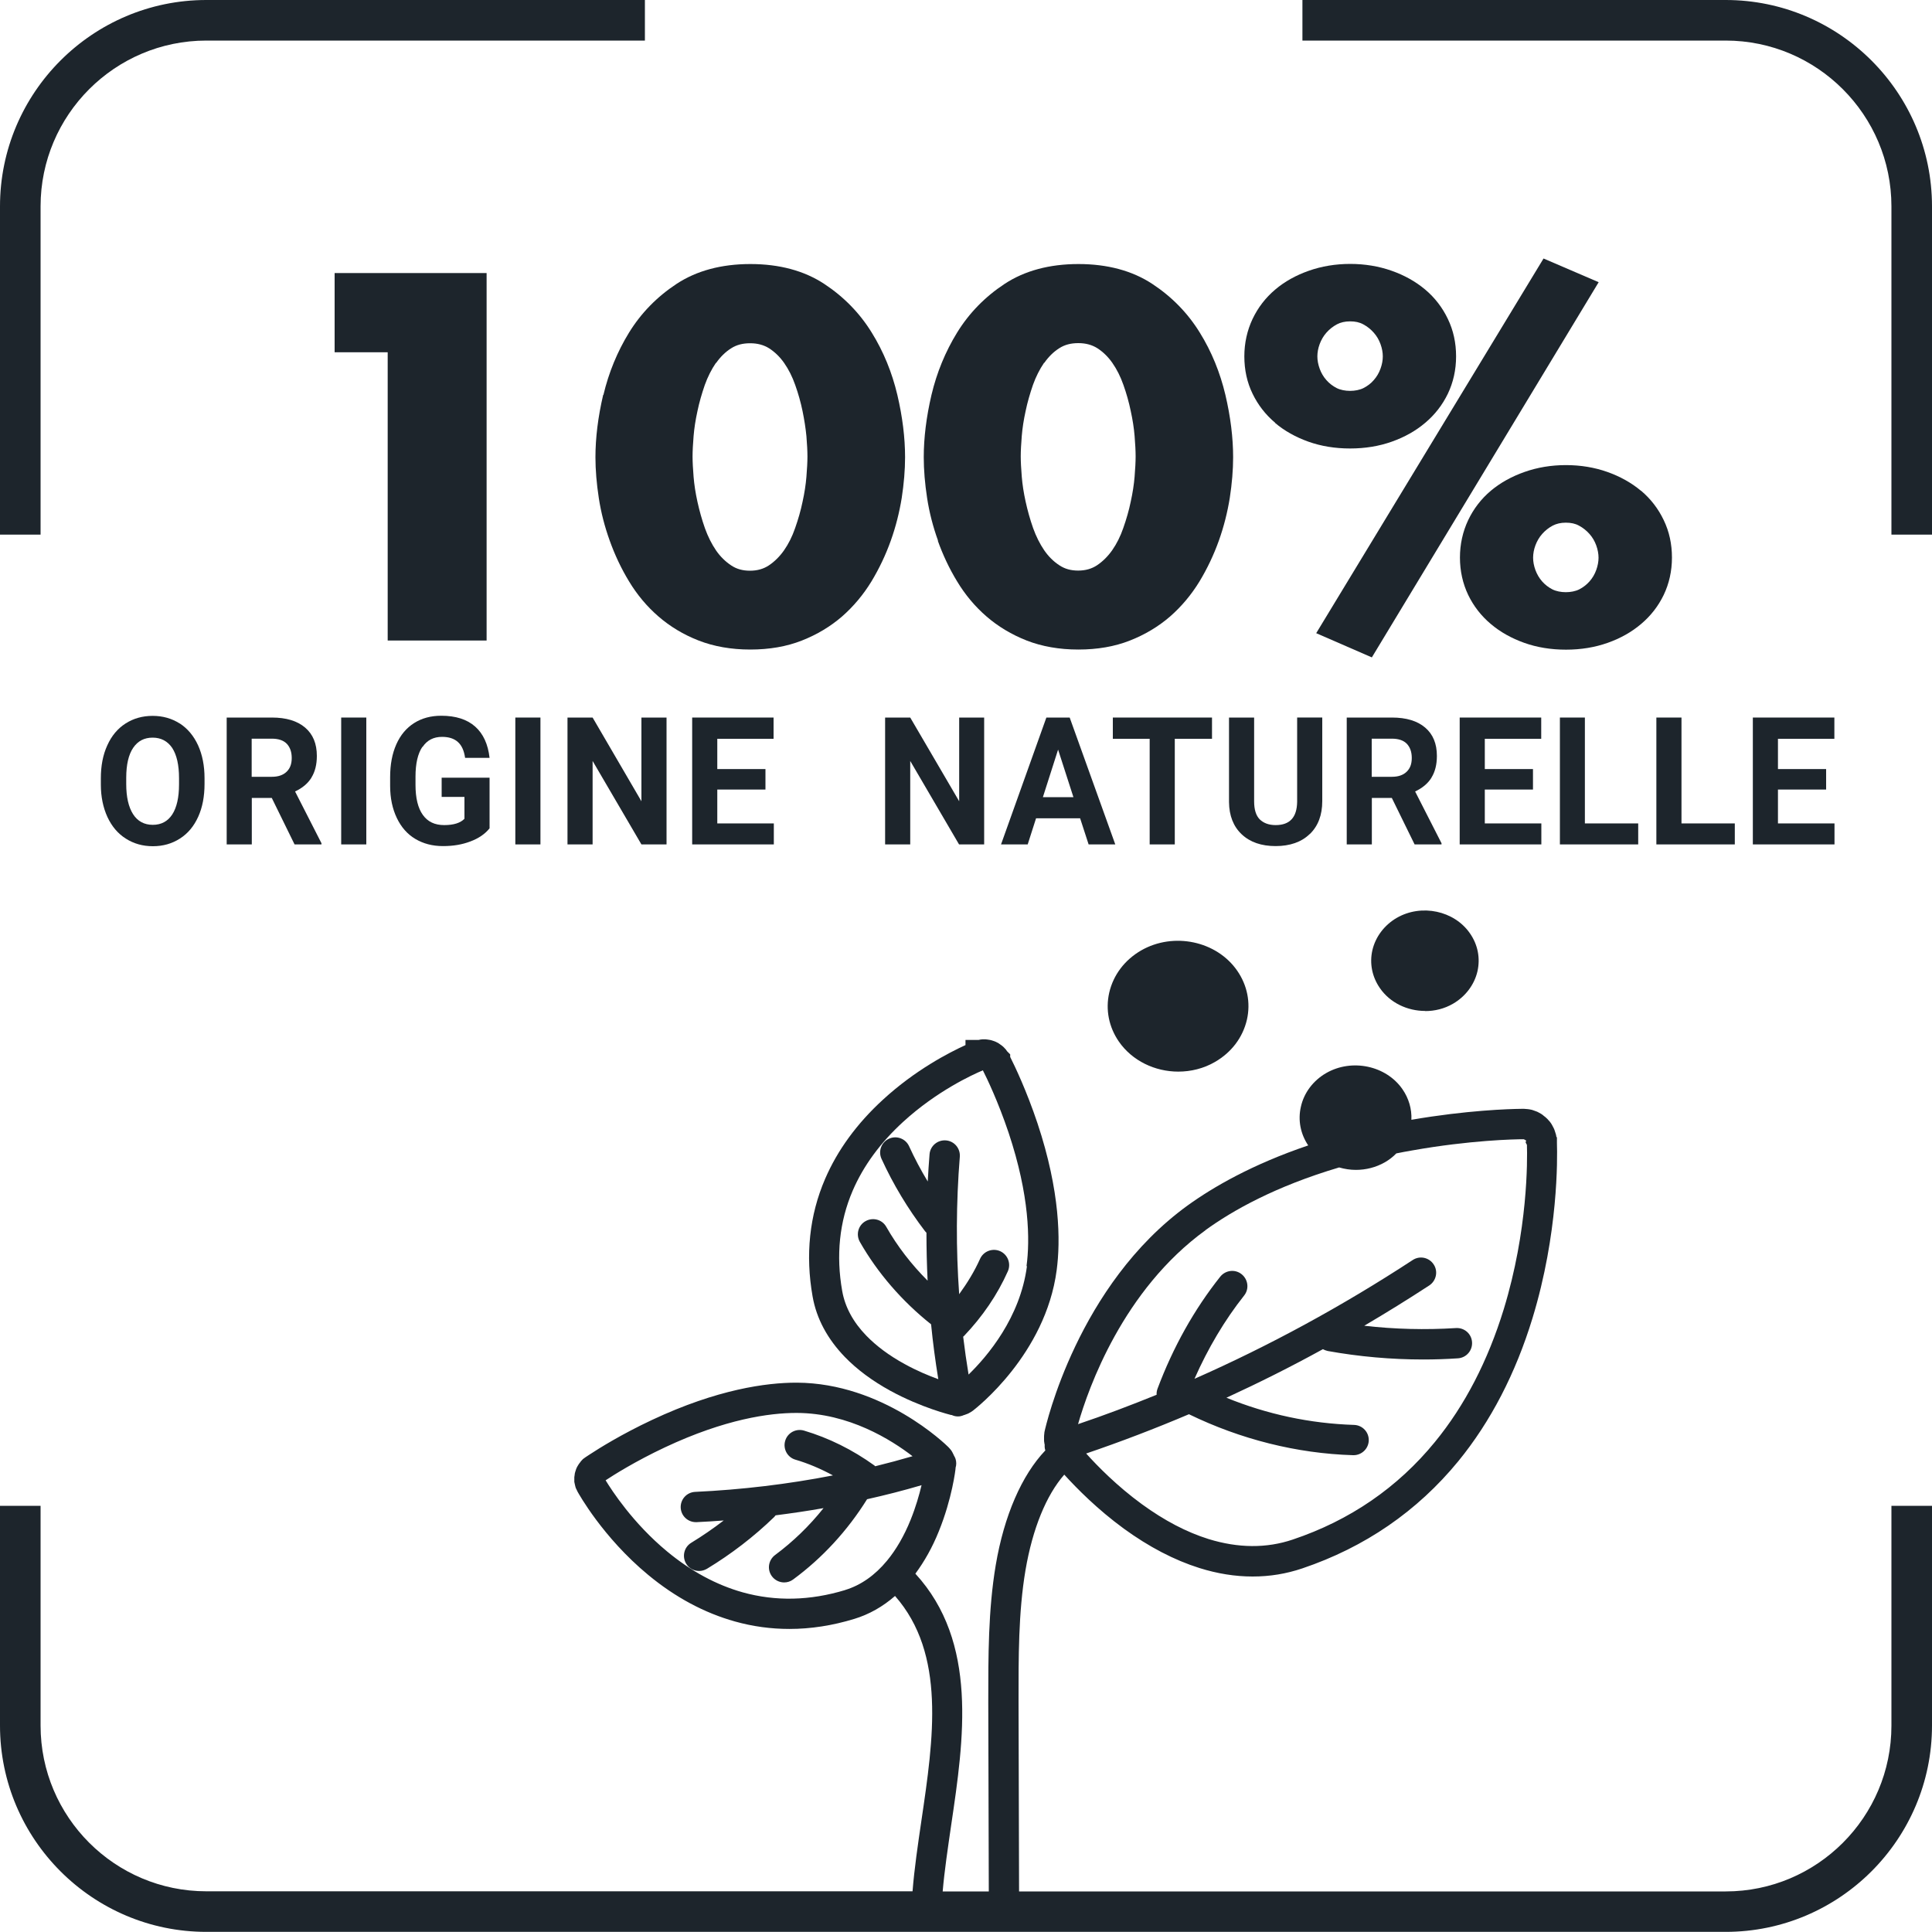 <svg xmlns="http://www.w3.org/2000/svg" id="a" viewBox="0 0 150 150"><defs><style>.b{fill:#1d252c;}</style></defs><path class="b" d="M3.15,16.02c0-7.1,5.78-12.87,12.87-12.87H50.07V0H16.02C7.19,0,0,7.19,0,16.02v25.49H3.15V16.02Z"></path><path class="b" d="M133.98,0h-32.86V3.15h32.86c7.1,0,12.87,5.78,12.87,12.87v25.49h3.15V16.02c0-8.83-7.19-16.02-16.02-16.02Z"></path><path class="b" d="M146.85,133.98c0,7.1-5.77,12.87-12.87,12.87h-54.86l-.04-14.73c0-3.4-.02-6.91,.54-10.22,.55-3.22,1.61-5.81,3.01-7.41,.98,1.08,2.58,2.7,4.62,4.19,1.95,1.42,3.93,2.45,5.87,3.06,1.4,.44,2.78,.66,4.13,.66s2.61-.21,3.86-.63c4.86-1.64,8.93-4.44,12.11-8.32,2.51-3.07,4.45-6.81,5.76-11.1,2.01-6.58,1.94-12.42,1.9-13.6v-.43l-.05-.08c0-.07-.02-.13-.04-.2-.02-.07-.04-.14-.07-.22-.02-.07-.05-.15-.09-.23-.03-.07-.07-.13-.11-.21-.04-.07-.07-.13-.13-.21-.04-.06-.09-.12-.16-.19-.04-.05-.09-.11-.14-.15-.06-.06-.13-.12-.2-.17-.06-.05-.12-.1-.16-.13-.07-.05-.15-.09-.24-.14-.06-.04-.13-.07-.18-.09-.08-.03-.16-.06-.25-.09-.07-.03-.15-.05-.21-.06-.08-.02-.17-.03-.26-.04l-.25-.02h-.23c-.94,.01-4.24,.11-8.53,.85,.04-.83-.2-1.66-.69-2.37-1.27-1.84-3.93-2.4-5.92-1.26-1.01,.58-1.73,1.53-1.97,2.62-.24,1.04-.03,2.11,.57,3-4.34,1.47-7.38,3.23-9.36,4.66-8.54,6.18-11.01,17.1-11.11,17.55-.02,.07-.02,.14-.02,.16-.01,.08-.02,.16-.02,.23,0,.08,0,.16,0,.25,0,.08,0,.15,.02,.23,0,.05,.02,.1,.03,.16-.01,.15,0,.29,.05,.44-1.83,1.92-3.2,5.06-3.85,8.9-.59,3.5-.58,7.12-.58,10.62l.04,14.72h-3.58c.14-1.63,.4-3.35,.66-5.15,.99-6.68,2.1-14.2-2.78-19.52,.7-.95,1.32-2.04,1.82-3.29,1.03-2.53,1.3-4.81,1.3-4.89v-.04c.07-.22,.07-.46,0-.69-.03-.1-.08-.18-.13-.27,0-.02-.02-.05-.03-.07-.03-.06-.05-.11-.09-.18-.03-.05-.06-.11-.1-.16-.03-.04-.06-.08-.1-.12l-.11-.12c-.2-.2-5.09-4.97-11.76-5h-.05c-2.31,0-6.12,.51-11.19,2.89-2.37,1.11-4.14,2.22-4.84,2.68l-.32,.21-.11,.08-.03,.02c-.06,.04-.11,.09-.15,.14-.04,.04-.09,.09-.11,.13-.04,.05-.09,.11-.13,.17-.03,.05-.06,.1-.08,.13-.04,.06-.07,.12-.09,.17-.03,.06-.05,.11-.06,.16-.02,.07-.05,.13-.06,.19-.02,.06-.03,.12-.03,.16-.01,.06-.02,.13-.03,.21,0,.06,0,.12,0,.17v.19c.01,.07,.03,.14,.04,.19l.05,.21c.02,.06,.04,.13,.07,.17l.09,.19c.08,.14,1.95,3.54,5.48,6.46,2.11,1.75,4.38,2.96,6.74,3.62,1.39,.39,2.8,.58,4.23,.58,1.66,0,3.34-.26,5.04-.78,1.15-.35,2.21-.95,3.16-1.78,3.96,4.5,2.99,11.07,2.05,17.43-.28,1.91-.55,3.74-.69,5.5H16.02c-7.1,0-12.87-5.77-12.87-12.87v-17.06H0v17.06c0,8.83,7.19,16.02,16.02,16.02h117.96c8.83,0,16.02-7.19,16.02-16.02v-17.06h-3.15v17.06Zm-53.26-38.47c2.08-1.51,5.42-3.4,10.38-4.87,.42,.12,.85,.19,1.3,.19,.77,0,1.55-.19,2.25-.59,.33-.19,.63-.42,.89-.69,.4-.08,.81-.16,1.23-.23,4.5-.8,7.99-.87,8.62-.87h.05l.18,.1-.04,.15,.1,.19c.04,1.19,.08,6.62-1.8,12.76-1.23,4-3.02,7.47-5.34,10.3-2.89,3.54-6.6,6.09-11.04,7.58-2.04,.69-4.24,.67-6.54-.04-1.7-.53-3.44-1.44-5.18-2.71-1.92-1.4-3.44-2.95-4.32-3.93,2.68-.91,5.34-1.93,7.98-3.05,4.01,1.95,8.38,3.05,12.74,3.18h.04c.63,0,1.16-.5,1.18-1.14,.02-.65-.49-1.19-1.14-1.21-3.42-.11-6.74-.82-9.91-2.11,2.52-1.16,5.02-2.41,7.49-3.77,.11,.06,.24,.11,.37,.14,2.44,.44,4.93,.66,7.42,.66,.9,0,1.8-.03,2.69-.09,.65-.04,1.14-.6,1.1-1.25-.04-.65-.59-1.14-1.25-1.1-2.38,.15-4.76,.09-7.12-.18,1.7-1,3.38-2.04,5.05-3.13,.54-.36,.7-1.09,.34-1.63-.36-.55-1.09-.7-1.63-.34-5.49,3.59-11.16,6.67-16.94,9.22,1.04-2.36,2.35-4.57,3.85-6.46,.41-.51,.32-1.25-.19-1.66-.51-.41-1.25-.32-1.66,.19-2.02,2.54-3.66,5.47-4.87,8.7-.06,.16-.08,.32-.07,.47-2.02,.82-4.05,1.59-6.1,2.28,.81-2.83,3.5-10.42,9.9-15.06Zm-27.97,27.94c-2.73,.83-5.4,.89-7.95,.18-2.04-.57-4.02-1.64-5.87-3.17-2.67-2.21-4.31-4.76-4.78-5.53,.59-.39,2.29-1.47,4.61-2.56,4.68-2.2,8.12-2.67,10.19-2.67h.04c4.05,.01,7.34,2.09,8.99,3.36-.96,.28-1.92,.54-2.9,.78-.02-.02-.04-.04-.06-.06-1.71-1.23-3.55-2.14-5.47-2.71-.62-.18-1.28,.17-1.46,.8-.18,.62,.17,1.28,.8,1.46,.99,.29,1.97,.71,2.91,1.22-3.49,.68-7.07,1.11-10.7,1.28-.65,.03-1.15,.58-1.12,1.23,.03,.63,.55,1.12,1.18,1.12,.02,0,.04,0,.05,0,.71-.03,1.41-.08,2.11-.13-.81,.62-1.65,1.2-2.52,1.73-.56,.34-.73,1.06-.4,1.62,.22,.37,.61,.57,1.01,.57,.21,0,.42-.06,.61-.17,1.88-1.14,3.64-2.49,5.22-4.02,.04-.04,.08-.09,.11-.13,1.25-.16,2.49-.34,3.72-.56-1.1,1.38-2.37,2.61-3.76,3.64-.52,.39-.64,1.12-.25,1.65,.23,.31,.59,.48,.95,.48,.24,0,.49-.07,.7-.23,2.26-1.66,4.22-3.79,5.74-6.23,1.43-.32,2.84-.68,4.23-1.09-.18,.75-.45,1.7-.85,2.69-.5,1.24-1.12,2.31-1.83,3.17-.94,1.14-2.04,1.91-3.26,2.28Z"></path><polygon class="b" points="37.78 49.73 37.78 21.2 25.98 21.2 25.98 27.35 30.1 27.35 30.1 49.73 37.78 49.73"></polygon><path class="b" d="M46.83,30.66c-.4,1.71-.6,3.34-.6,4.84,0,.99,.09,2.05,.26,3.16,.17,1.12,.46,2.24,.85,3.32,.39,1.09,.89,2.16,1.5,3.16,.62,1.03,1.39,1.95,2.28,2.72,.9,.78,1.94,1.41,3.12,1.87,1.18,.46,2.53,.7,4.01,.7s2.82-.23,4.01-.7c1.17-.46,2.22-1.09,3.12-1.87,.89-.78,1.65-1.69,2.28-2.72,.61-1.01,1.11-2.07,1.5-3.16,.39-1.09,.67-2.21,.85-3.32,.17-1.11,.26-2.17,.26-3.16,0-1.51-.2-3.14-.6-4.84-.41-1.73-1.07-3.36-1.99-4.84-.93-1.51-2.17-2.78-3.69-3.78-1.55-1.02-3.48-1.54-5.73-1.54s-4.18,.52-5.73,1.54c-1.52,1-2.76,2.27-3.69,3.78-.91,1.48-1.58,3.11-1.99,4.84Zm8.77-2.48c.33-.47,.72-.86,1.17-1.14,.42-.27,.9-.39,1.47-.39s1.05,.13,1.47,.39c.45,.29,.84,.67,1.17,1.14,.35,.5,.64,1.08,.86,1.71,.24,.67,.43,1.35,.57,2.03,.14,.68,.24,1.33,.3,1.94,.05,.62,.08,1.15,.08,1.58s-.03,.96-.08,1.58c-.05,.61-.15,1.26-.3,1.94-.14,.68-.34,1.37-.58,2.05-.22,.64-.51,1.22-.86,1.72-.33,.47-.73,.87-1.18,1.17-.41,.27-.89,.41-1.46,.41s-1.04-.13-1.46-.41c-.45-.3-.85-.69-1.18-1.17-.34-.5-.63-1.08-.86-1.72-.24-.68-.43-1.37-.58-2.05-.15-.68-.25-1.33-.3-1.94-.05-.62-.08-1.15-.08-1.58s.03-.96,.08-1.58c.05-.61,.15-1.26,.3-1.94,.14-.68,.34-1.36,.57-2.03,.23-.64,.52-1.21,.86-1.71Z"></path><path class="b" d="M72.81,41.98c.39,1.09,.89,2.16,1.5,3.16,.62,1.03,1.39,1.95,2.28,2.72,.9,.78,1.95,1.41,3.12,1.87,1.18,.46,2.53,.7,4.01,.7s2.82-.23,4.01-.7c1.17-.46,2.22-1.09,3.12-1.87,.89-.78,1.65-1.69,2.28-2.72,.61-1.01,1.11-2.07,1.5-3.16,.39-1.09,.67-2.21,.85-3.32,.17-1.11,.26-2.17,.26-3.16,0-1.51-.2-3.14-.6-4.84-.41-1.73-1.07-3.36-1.99-4.84-.93-1.51-2.17-2.78-3.69-3.78-1.55-1.02-3.48-1.54-5.73-1.54s-4.18,.52-5.73,1.54c-1.52,1-2.76,2.27-3.69,3.78-.91,1.48-1.58,3.11-1.99,4.84-.4,1.71-.6,3.34-.6,4.84,0,.99,.09,2.05,.26,3.16,.17,1.12,.46,2.24,.85,3.32Zm8.27-13.81c.33-.47,.72-.86,1.17-1.14,.42-.27,.9-.39,1.47-.39s1.05,.13,1.47,.39c.45,.29,.84,.67,1.17,1.14,.35,.5,.64,1.08,.86,1.71,.24,.67,.43,1.35,.57,2.03,.15,.68,.25,1.33,.3,1.94,.05,.62,.08,1.15,.08,1.58s-.03,.96-.08,1.58c-.05,.61-.15,1.26-.3,1.94-.14,.68-.34,1.37-.58,2.05-.22,.64-.51,1.22-.86,1.72-.33,.47-.73,.87-1.18,1.17-.41,.27-.89,.41-1.46,.41s-1.04-.13-1.46-.41c-.46-.3-.85-.69-1.18-1.17-.34-.5-.63-1.08-.86-1.72-.24-.68-.43-1.37-.58-2.05-.15-.68-.25-1.33-.3-1.94-.05-.62-.08-1.15-.08-1.58s.03-.96,.08-1.58c.05-.61,.15-1.26,.3-1.94,.14-.68,.34-1.36,.57-2.03,.23-.64,.52-1.21,.86-1.71Z"></path><polygon class="b" points="102.19 49.16 106.51 51.04 124.12 21.91 119.84 20.07 102.19 49.16"></polygon><path class="b" d="M98.99,32.83c.73,.62,1.61,1.11,2.59,1.46,.98,.35,2.07,.53,3.24,.53s2.26-.18,3.24-.53c.99-.35,1.86-.84,2.59-1.46,.75-.63,1.34-1.39,1.76-2.26,.42-.88,.64-1.85,.64-2.9s-.21-2.02-.64-2.91c-.42-.88-1.01-1.65-1.76-2.28-.74-.62-1.61-1.11-2.61-1.46-.99-.35-2.08-.53-3.21-.53s-2.22,.18-3.21,.53c-1,.35-1.88,.84-2.61,1.46-.75,.63-1.34,1.4-1.76,2.28-.42,.89-.64,1.87-.64,2.91s.21,2.02,.64,2.9c.42,.87,1.01,1.63,1.76,2.26Zm5.83-7.88c.4,0,.73,.07,1.02,.23,.32,.17,.59,.39,.82,.65,.23,.26,.4,.55,.52,.88,.12,.33,.18,.65,.18,.96s-.06,.63-.18,.96c-.12,.33-.29,.62-.52,.88-.22,.26-.49,.46-.8,.62-.58,.29-1.5,.29-2.08,0-.31-.16-.57-.36-.8-.62-.23-.26-.4-.55-.52-.88-.12-.33-.18-.65-.18-.96s.06-.64,.18-.96c.12-.32,.29-.62,.52-.88,.23-.26,.5-.48,.82-.65,.28-.15,.63-.23,1.02-.23Z"></path><path class="b" d="M127.4,38.1c-.74-.62-1.62-1.11-2.61-1.46-.99-.35-2.07-.53-3.21-.53s-2.22,.18-3.21,.53c-1,.35-1.88,.84-2.62,1.46-.75,.63-1.34,1.4-1.76,2.28-.42,.89-.64,1.87-.64,2.91s.22,2.02,.64,2.9c.42,.87,1.01,1.63,1.76,2.26,.73,.62,1.61,1.11,2.59,1.46,.98,.35,2.07,.53,3.24,.53s2.25-.18,3.24-.53c.99-.35,1.86-.84,2.59-1.46,.75-.63,1.34-1.39,1.76-2.26,.42-.88,.64-1.85,.64-2.9s-.21-2.02-.64-2.91c-.42-.88-1.01-1.65-1.76-2.28Zm-5.83,2.48c.4,0,.73,.07,1.02,.23,.32,.17,.59,.39,.82,.65,.23,.26,.4,.55,.52,.88,.12,.33,.18,.66,.18,.96s-.06,.63-.18,.96c-.12,.33-.29,.62-.52,.88-.22,.25-.49,.46-.8,.62-.58,.29-1.5,.29-2.08,0-.31-.16-.57-.36-.8-.62-.23-.26-.4-.56-.52-.88-.12-.33-.18-.65-.18-.96s.06-.64,.18-.96c.12-.32,.29-.62,.52-.88,.23-.26,.5-.48,.82-.65,.29-.15,.62-.23,1.02-.23Z"></path><path class="b" d="M13.95,56.17c-.61-.39-1.31-.59-2.1-.59s-1.49,.2-2.1,.59c-.61,.39-1.09,.96-1.42,1.7-.34,.74-.5,1.59-.5,2.56v.49c0,.95,.18,1.79,.51,2.51,.34,.73,.81,1.29,1.43,1.68,.61,.39,1.31,.59,2.1,.59s1.49-.2,2.11-.6,1.08-.96,1.41-1.69c.33-.73,.49-1.58,.49-2.55v-.44c0-.97-.17-1.82-.5-2.55-.34-.74-.81-1.3-1.42-1.7Zm-.05,4.73c0,1.02-.18,1.8-.53,2.34-.35,.53-.85,.8-1.51,.8s-1.18-.28-1.53-.83c-.35-.55-.53-1.33-.53-2.34v-.48c0-1.02,.18-1.8,.54-2.33s.86-.79,1.51-.79,1.16,.27,1.52,.8c.35,.54,.53,1.32,.53,2.35v.48Z"></path><path class="b" d="M24.18,60.37c.28-.45,.42-1.01,.42-1.68,0-.95-.3-1.68-.91-2.2-.61-.52-1.47-.78-2.58-.78h-3.51v9.85h1.95v-3.61h1.55l1.77,3.61h2.09v-.09l-2.05-4.02c.57-.27,.99-.62,1.27-1.07Zm-1.93-.45c-.27,.26-.65,.39-1.14,.39h-1.57v-2.96h1.56c.52,0,.91,.13,1.17,.4,.25,.27,.38,.63,.38,1.1s-.13,.81-.4,1.07Z"></path><rect class="b" x="26.49" y="55.71" width="1.95" height="9.85"></rect><path class="b" d="M32.81,57.99c.35-.52,.85-.78,1.51-.78,.52,0,.93,.13,1.22,.39,.3,.26,.49,.67,.57,1.24h1.9c-.12-1.06-.49-1.87-1.12-2.43s-1.51-.84-2.63-.84c-.81,0-1.51,.19-2.11,.57-.6,.38-1.06,.93-1.38,1.65-.32,.72-.48,1.57-.48,2.55v.67c0,.96,.18,1.79,.52,2.5,.34,.71,.81,1.25,1.43,1.62,.62,.37,1.33,.56,2.15,.56s1.49-.12,2.13-.36c.64-.24,1.14-.58,1.49-1.02v-3.93h-3.72v1.49h1.77v1.7c-.31,.32-.83,.49-1.57,.49s-1.28-.26-1.66-.79-.57-1.31-.57-2.34v-.63c0-1.02,.18-1.79,.53-2.31Z"></path><rect class="b" x="40.01" y="55.71" width="1.95" height="9.85"></rect><polygon class="b" points="49.8 62.21 46.01 55.71 44.06 55.71 44.06 65.56 46.01 65.56 46.01 59.08 49.8 65.56 51.75 65.56 51.75 55.71 49.8 55.71 49.8 62.21"></polygon><polygon class="b" points="60.06 57.36 60.06 55.71 53.74 55.71 53.74 65.56 60.08 65.56 60.08 63.93 55.69 63.93 55.69 61.3 59.43 61.3 59.43 59.71 55.69 59.71 55.69 57.36 60.06 57.36"></polygon><polygon class="b" points="68.72 65.56 70.67 65.56 70.67 59.08 74.46 65.56 76.41 65.56 76.41 55.71 74.47 55.71 74.47 62.21 70.67 55.71 68.72 55.71 68.72 65.56"></polygon><path class="b" d="M84.52,65.56h2.07l-3.54-9.85h-1.81l-3.52,9.85h2.07l.65-2.03h3.42l.66,2.03Zm-3.55-3.67l1.18-3.69,1.19,3.69h-2.36Z"></path><polygon class="b" points="91.21 65.56 91.21 57.36 94.1 57.36 94.1 55.71 86.4 55.71 86.4 57.36 89.26 57.36 89.26 65.56 91.21 65.56"></polygon><path class="b" d="M101.69,64.76c.65-.63,.97-1.48,.97-2.56v-6.49h-1.95v6.55c-.02,1.2-.57,1.8-1.67,1.8-.52,0-.93-.15-1.23-.44-.3-.3-.44-.77-.44-1.41v-6.5h-1.95v6.56c.01,1.06,.34,1.9,.99,2.51,.65,.61,1.53,.91,2.63,.91s2.01-.31,2.65-.94Z"></path><path class="b" d="M111.14,60.37c.28-.45,.42-1.01,.42-1.68,0-.95-.3-1.68-.91-2.2-.61-.52-1.47-.78-2.58-.78h-3.51v9.85h1.95v-3.61h1.55l1.77,3.61h2.09v-.09l-2.05-4.02c.57-.27,.99-.62,1.27-1.07Zm-1.93-.45c-.27,.26-.65,.39-1.14,.39h-1.57v-2.96h1.56c.52,0,.91,.13,1.17,.4,.25,.27,.38,.63,.38,1.1s-.13,.81-.4,1.07Z"></path><polygon class="b" points="119.67 63.93 115.28 63.93 115.28 61.3 119.02 61.3 119.02 59.71 115.28 59.71 115.28 57.36 119.66 57.36 119.66 55.71 113.33 55.71 113.33 65.56 119.67 65.56 119.67 63.93"></polygon><polygon class="b" points="121.11 55.71 121.11 65.56 127.19 65.56 127.19 63.93 123.05 63.93 123.05 55.71 121.11 55.71"></polygon><polygon class="b" points="128.6 55.71 128.6 65.56 134.69 65.56 134.69 63.93 130.55 63.93 130.55 55.71 128.6 55.71"></polygon><polygon class="b" points="142.42 57.36 142.42 55.71 136.09 55.71 136.09 65.56 142.43 65.56 142.43 63.93 138.04 63.93 138.04 61.3 141.78 61.3 141.78 59.71 138.04 59.71 138.04 57.36 142.42 57.36"></polygon><path class="b" d="M91.48,83.2c.98,0,1.97-.24,2.85-.75,1.28-.74,2.16-1.9,2.48-3.28,.3-1.32,.03-2.67-.75-3.8-1.6-2.32-4.95-3.02-7.46-1.58-1.28,.74-2.16,1.9-2.48,3.28-.3,1.32-.03,2.67,.75,3.8,1.04,1.5,2.81,2.33,4.61,2.33Z"></path><path class="b" d="M110.65,78.5c.74,0,1.49-.18,2.16-.57,.97-.56,1.66-1.48,1.9-2.52,.23-1.02,.03-2.06-.58-2.94-1.22-1.77-3.77-2.31-5.68-1.21-.97,.56-1.66,1.48-1.9,2.52-.23,1.02-.02,2.06,.58,2.93,.79,1.15,2.14,1.78,3.52,1.78Z"></path><path class="b" d="M78.45,81.88l-.26-.26s-.06-.09-.09-.13c-.04-.05-.09-.1-.13-.14-.04-.04-.08-.09-.15-.14-.04-.04-.09-.07-.11-.08-.06-.05-.12-.09-.18-.13-.05-.03-.1-.05-.15-.08-.05-.03-.1-.05-.18-.08-.06-.02-.12-.04-.15-.05-.06-.02-.12-.04-.19-.05-.06-.01-.13-.02-.19-.03l-.17-.02c-.07,0-.15,0-.2,0l-.18,.02s-.1,.02-.14,.03h-1.02v.4c-1.27,.58-3.9,1.93-6.41,4.24-2.02,1.85-3.53,3.92-4.49,6.15-1.22,2.83-1.54,5.91-.97,9.13,.3,1.71,1.15,3.29,2.5,4.69,.94,.97,2.12,1.85,3.52,2.62,2.43,1.33,4.67,1.87,4.73,1.89h.05c.15,.07,.3,.11,.47,.11,.07,0,.15,0,.22-.02,.1-.02,.18-.05,.27-.09,.02,0,.04,0,.07-.02,.06-.02,.12-.04,.19-.07,.05-.02,.1-.04,.16-.08,.05-.03,.1-.05,.14-.08l.13-.09c.23-.18,5.64-4.37,6.5-10.91,.3-2.26,.28-6.08-1.49-11.4-.85-2.54-1.77-4.46-2.12-5.15v-.2Zm1.28,16.44c-.53,3.99-3.06,6.97-4.53,8.4-.16-.97-.3-1.95-.42-2.94,.02-.02,.04-.03,.06-.05,1.45-1.52,2.6-3.21,3.41-5.03,.26-.59,0-1.29-.6-1.56-.59-.26-1.29,0-1.56,.6-.42,.94-.98,1.86-1.62,2.74-.25-3.52-.24-7.08,.05-10.67,.05-.65-.43-1.22-1.08-1.27-.65-.05-1.22,.43-1.27,1.08-.06,.71-.1,1.41-.14,2.11-.54-.89-1.02-1.8-1.45-2.74-.27-.59-.97-.85-1.56-.58-.59,.27-.85,.97-.58,1.56,.91,1.99,2.05,3.88,3.38,5.62,.03,.04,.08,.08,.11,.12,0,1.24,.03,2.48,.09,3.72-1.26-1.26-2.35-2.67-3.21-4.18-.32-.57-1.04-.76-1.61-.44-.57,.32-.76,1.04-.44,1.61,1.38,2.42,3.28,4.61,5.53,6.4,.14,1.43,.33,2.85,.56,4.26-.74-.27-1.66-.65-2.62-1.18-1.19-.65-2.18-1.39-2.96-2.19-1.03-1.06-1.66-2.23-1.88-3.47-.49-2.77-.22-5.39,.81-7.79,.83-1.93,2.15-3.73,3.92-5.35,2.61-2.39,5.38-3.66,6.19-4,.3,.59,1.18,2.41,2,4.85,1.63,4.89,1.66,8.33,1.39,10.34Z"></path></svg>